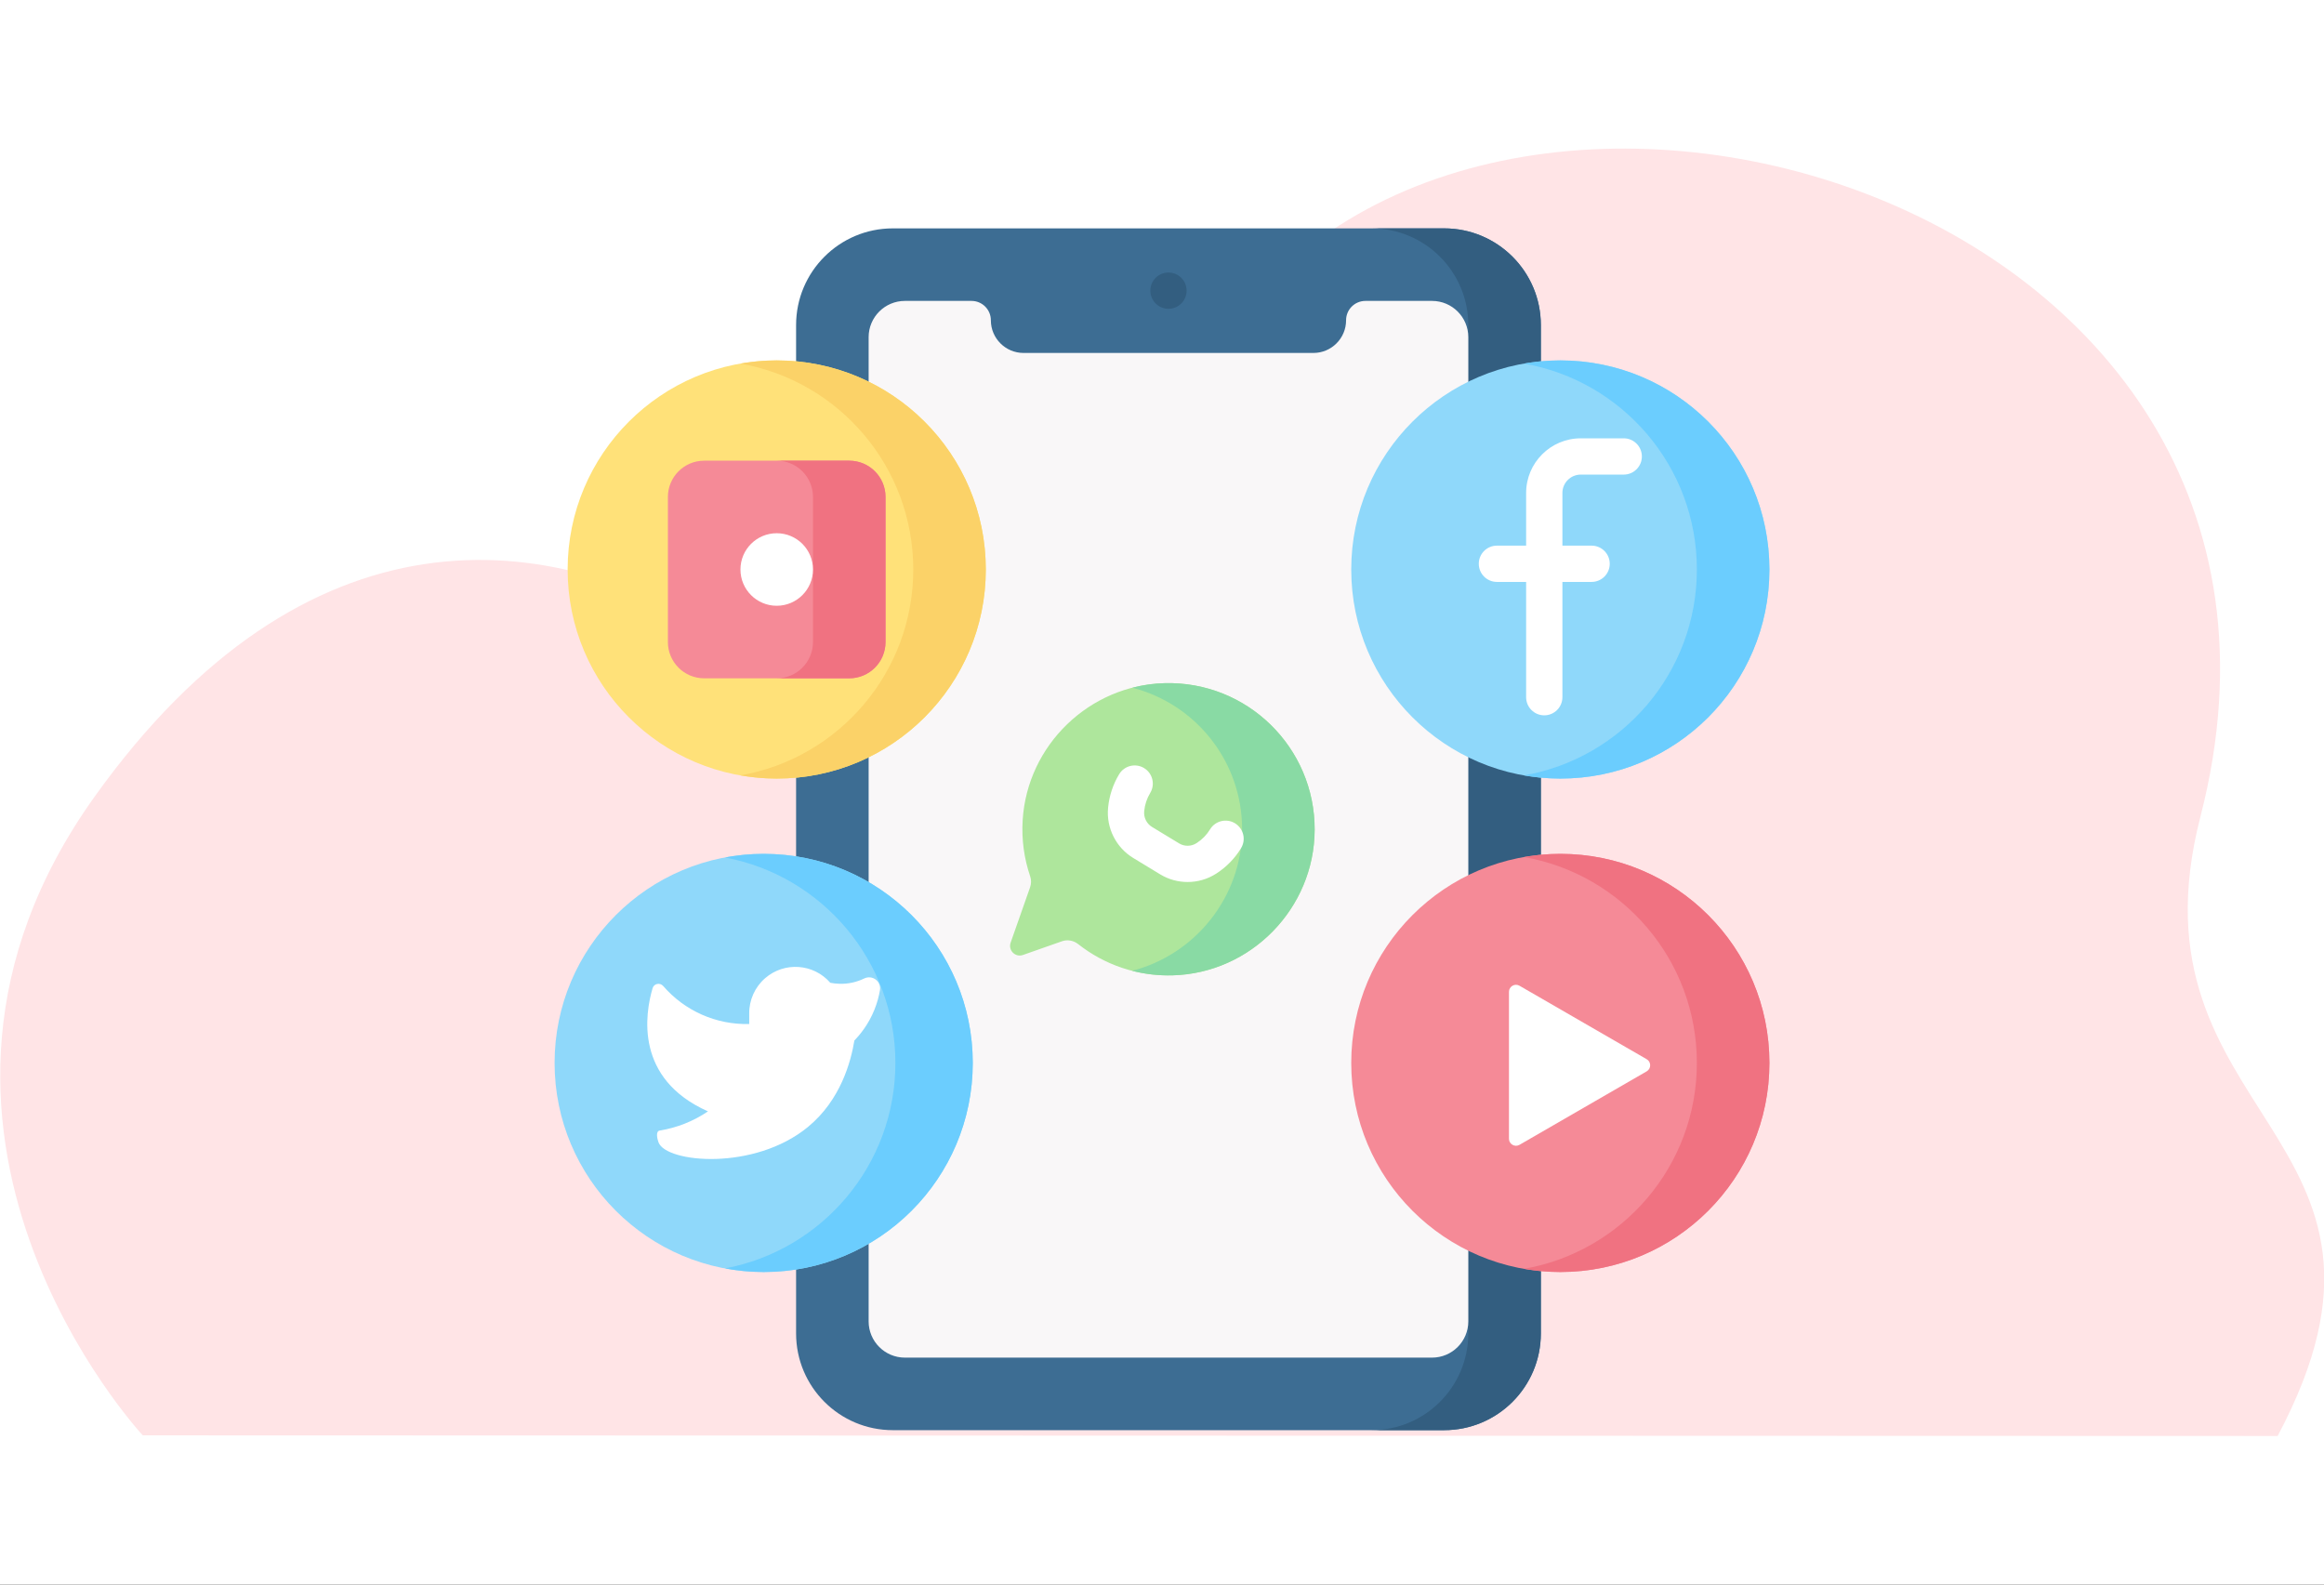 <svg width="440" height="300" viewBox="0 0 440 300" fill="none" xmlns="http://www.w3.org/2000/svg">
<rect x="0" y="0" width="440" height="300" fill="#333333" stroke="none"/>
<g clip-path="url(#clip0_522_4542)">
<rect width="440" height="300" fill="white"/>
<path d="M27.026 271.746C27.026 271.746 -27.034 213.704 17.883 150.865C57.737 95.11 104.201 98.921 138.292 121.547C152.812 131.184 194.673 122.735 230.303 66.002C278.892 -11.366 447.319 35.558 416.609 154.591C401.748 212.194 461.838 214.288 431.22 271.869L27.026 271.746Z" fill="#FFE4E6"/>
<g clip-path="url(#clip1_522_4542)">
<path d="M273.415 270.766H169.035C158.921 270.766 150.723 262.567 150.723 252.453V61.548C150.723 51.434 158.921 43.236 169.035 43.236H273.415C283.528 43.236 291.727 51.434 291.727 61.548V252.453C291.727 262.567 283.528 270.766 273.415 270.766Z" fill="#3D6D93"/>
<path d="M273.414 43.236H259.68C269.793 43.236 277.992 51.434 277.992 61.548V252.453C277.992 262.567 269.793 270.766 259.68 270.766H273.414C283.527 270.766 291.726 262.567 291.726 252.453V61.548C291.726 51.434 283.527 43.236 273.414 43.236Z" fill="#335E80"/>
<path d="M254.852 60.632C254.852 64.051 252.081 66.822 248.663 66.822H193.787C190.369 66.822 187.598 64.051 187.598 60.632C187.598 58.609 185.958 56.97 183.936 56.97H171.324C167.532 56.97 164.457 60.044 164.457 63.837V250.165C164.457 253.957 167.531 257.032 171.324 257.032H271.126C274.918 257.032 277.993 253.958 277.993 250.165V63.837C277.993 60.044 274.919 56.97 271.126 56.97H258.514C256.492 56.97 254.852 58.609 254.852 60.632Z" fill="#F9F7F8"/>
<path d="M221.226 58.462C223.123 58.462 224.66 56.925 224.66 55.028C224.66 53.132 223.123 51.595 221.226 51.595C219.33 51.595 217.793 53.132 217.793 55.028C217.793 56.925 219.33 58.462 221.226 58.462Z" fill="#335E80"/>
<path d="M147.055 147.405C168.917 147.405 186.64 129.682 186.64 107.819C186.64 85.957 168.917 68.234 147.055 68.234C125.192 68.234 107.469 85.957 107.469 107.819C107.469 129.682 125.192 147.405 147.055 147.405Z" fill="#FFE179"/>
<path d="M147.055 68.234C144.711 68.234 142.419 68.449 140.188 68.839C158.775 72.092 172.906 88.3 172.906 107.819C172.906 127.338 158.775 143.546 140.188 146.799C142.419 147.189 144.711 147.404 147.055 147.404C168.917 147.404 186.64 129.681 186.64 107.819C186.64 85.956 168.918 68.234 147.055 68.234Z" fill="#FBD268"/>
<path d="M160.789 128.421H133.32C129.528 128.421 126.453 125.347 126.453 121.554V94.085C126.453 90.293 129.527 87.218 133.32 87.218H160.789C164.581 87.218 167.656 90.292 167.656 94.085V121.554C167.656 125.346 164.581 128.421 160.789 128.421Z" fill="#F58A97"/>
<path d="M160.789 87.218H147.055C150.847 87.218 153.922 90.292 153.922 94.085V121.554C153.922 125.346 150.847 128.421 147.055 128.421H160.789C164.581 128.421 167.656 125.346 167.656 121.554V94.085C167.656 90.293 164.582 87.218 160.789 87.218Z" fill="#F07281"/>
<path d="M147.055 114.687C150.847 114.687 153.922 111.613 153.922 107.82C153.922 104.027 150.847 100.953 147.055 100.953C143.262 100.953 140.188 104.027 140.188 107.82C140.188 111.613 143.262 114.687 147.055 114.687Z" fill="white"/>
<path d="M144.585 240.827C166.448 240.827 184.171 223.104 184.171 201.241C184.171 179.379 166.448 161.656 144.585 161.656C122.723 161.656 105 179.379 105 201.241C105 223.104 122.723 240.827 144.585 240.827Z" fill="#8FD8FA"/>
<path d="M144.586 161.656C142.082 161.656 139.637 161.899 137.262 162.343C155.623 165.779 169.523 181.882 169.523 201.241C169.523 220.6 155.624 236.703 137.262 240.14C139.637 240.584 142.082 240.827 144.586 240.827C166.448 240.827 184.171 223.104 184.171 201.242C184.171 179.379 166.449 161.656 144.586 161.656Z" fill="#6BCDFE"/>
<path d="M157.196 186.062C154.025 182.416 148.5 182.031 144.855 185.202C142.914 186.89 141.815 189.347 141.849 191.919V193.872C135.582 194.034 129.616 191.366 125.564 186.678C124.956 185.974 123.814 186.203 123.552 187.095C122.117 191.971 120.153 204.238 134.039 210.41C131.279 212.283 128.157 213.516 124.9 214.042C124.054 214.179 124.471 215.74 124.686 216.299C126.159 220.145 142.78 221.74 152.959 213.368C159.2 208.236 161.109 200.928 161.759 196.991C162.839 195.877 164.431 193.953 165.556 191.159C166.08 189.859 166.405 188.613 166.6 187.475C166.889 185.783 165.15 184.508 163.606 185.256C162.963 185.567 162.231 185.838 161.412 186.021C159.633 186.417 158.121 186.246 157.196 186.062Z" fill="white"/>
<path d="M295.414 240.827C317.277 240.827 335 223.104 335 201.242C335 179.379 317.277 161.656 295.414 161.656C273.551 161.656 255.828 179.379 255.828 201.242C255.828 223.104 273.551 240.827 295.414 240.827Z" fill="#F58A97"/>
<path d="M295.414 161.656C293.071 161.656 290.779 161.871 288.547 162.261C307.134 165.514 321.265 181.722 321.265 201.241C321.265 220.76 307.134 236.968 288.547 240.221C290.779 240.611 293.07 240.826 295.414 240.826C317.277 240.826 335 223.104 335 201.241C335 179.379 317.277 161.656 295.414 161.656Z" fill="#F07281"/>
<path d="M285.691 187.778C285.691 186.754 286.799 186.114 287.685 186.626L311.761 200.533C312.647 201.045 312.647 202.324 311.761 202.836L287.685 216.743C286.799 217.255 285.691 216.615 285.691 215.591V187.778Z" fill="white"/>
<path d="M295.414 147.405C317.277 147.405 335 129.682 335 107.819C335 85.957 317.277 68.233 295.414 68.233C273.551 68.233 255.828 85.957 255.828 107.819C255.828 129.682 273.551 147.405 295.414 147.405Z" fill="#8FD8FA"/>
<path d="M295.414 68.234C293.071 68.234 290.779 68.449 288.547 68.84C307.134 72.093 321.265 88.3 321.265 107.819C321.265 127.338 307.134 143.546 288.547 146.799C290.779 147.189 293.07 147.405 295.414 147.405C317.277 147.405 335 129.682 335 107.819C335 85.957 317.277 68.234 295.414 68.234Z" fill="#6BCDFE"/>
<path d="M307.42 82.985H299.284C293.58 82.985 288.94 87.625 288.94 93.329V103.304H283.41C281.513 103.304 279.977 104.842 279.977 106.738C279.977 108.634 281.514 110.171 283.41 110.171H288.94V131.996C288.94 133.893 290.477 135.43 292.373 135.43C294.27 135.43 295.807 133.892 295.807 131.996V110.171H301.336C303.233 110.171 304.77 108.634 304.77 106.738C304.77 104.841 303.233 103.304 301.336 103.304H295.807V93.329C295.807 91.412 297.366 89.852 299.283 89.852H307.42C309.316 89.852 310.853 88.315 310.853 86.419C310.854 84.522 309.317 82.985 307.42 82.985Z" fill="white"/>
<path d="M220.493 129.34C206.259 129.714 194.498 141.051 193.621 155.263C193.389 159.011 193.914 162.605 195.044 165.92C195.272 166.59 195.261 167.318 195.026 167.986L191.342 178.465C190.832 179.915 192.227 181.31 193.676 180.8L201.049 178.208C202.097 177.839 203.253 178.053 204.126 178.741C209.021 182.6 215.247 184.842 222.004 184.659C236.859 184.256 248.856 171.954 248.905 157.095C248.957 141.523 236.145 128.93 220.493 129.34Z" fill="#AEE69C"/>
<path d="M220.488 129.34C218.388 129.395 216.344 129.695 214.378 130.202C226.358 133.269 235.21 144.148 235.167 157.095C235.124 169.861 226.259 180.732 214.344 183.799C216.783 184.424 219.349 184.731 222 184.659C236.854 184.256 248.851 171.954 248.901 157.094C248.953 141.523 236.141 128.93 220.488 129.34Z" fill="#89DAA4"/>
<path d="M224.849 166.985C223.054 166.985 221.258 166.507 219.677 165.547L214.539 162.427C211.292 160.455 209.428 156.738 209.791 152.958L209.797 152.888C210.011 150.656 210.735 148.476 211.892 146.57C212.877 144.949 214.989 144.433 216.61 145.418C218.23 146.402 218.746 148.514 217.762 150.135C217.139 151.161 216.749 152.335 216.635 153.53L216.628 153.6C216.514 154.789 217.094 155.944 218.104 156.558L223.242 159.677C224.251 160.29 225.543 160.272 226.535 159.63L226.606 159.584C227.613 158.931 228.475 158.044 229.098 157.018C230.082 155.397 232.194 154.881 233.815 155.864C235.436 156.849 235.952 158.961 234.968 160.582C233.811 162.487 232.211 164.136 230.339 165.347L230.269 165.393C228.633 166.453 226.741 166.985 224.849 166.985Z" fill="white"/>
</g>
</g>
<defs>
<clipPath id="clip0_522_4542">
<rect width="440" height="300" fill="white"/>
</clipPath>
<clipPath id="clip1_522_4542">
<rect width="230" height="230" fill="white" transform="translate(105 42)"/>
</clipPath>
</defs>
</svg>
